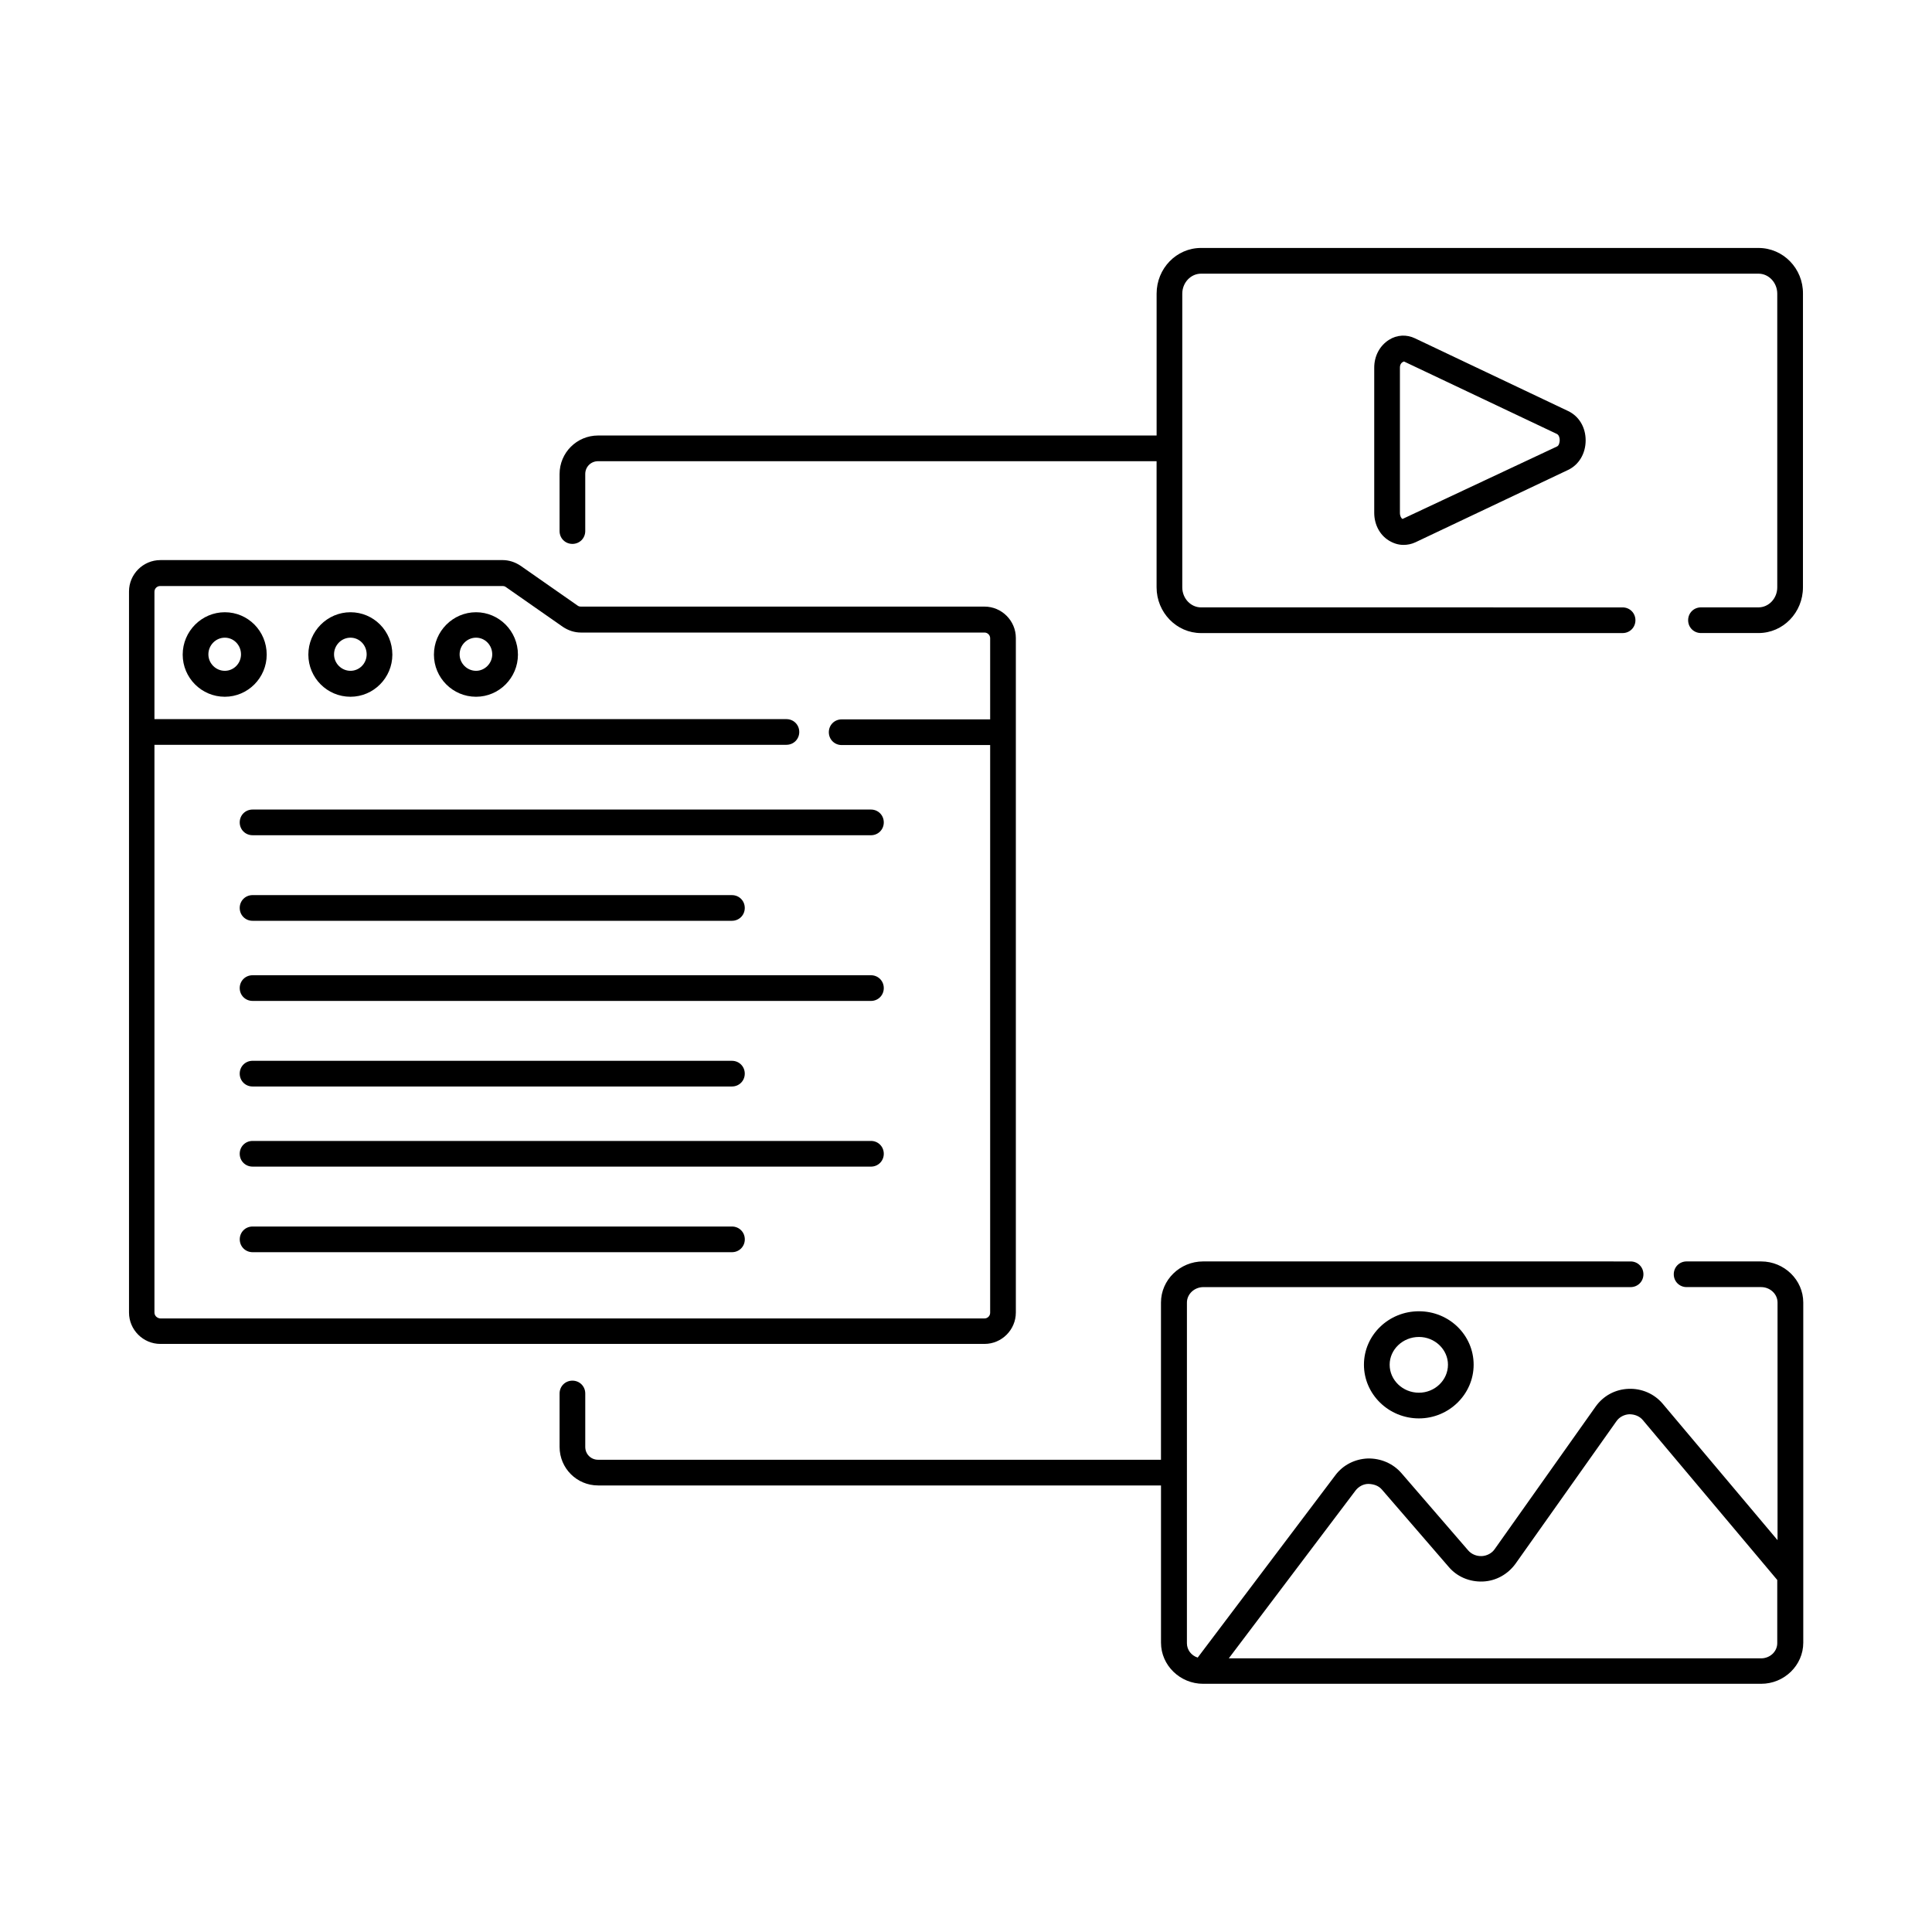 <?xml version="1.0" encoding="UTF-8"?>
<!-- Uploaded to: ICON Repo, www.svgrepo.com, Generator: ICON Repo Mixer Tools -->
<svg fill="#000000" width="800px" height="800px" version="1.1" viewBox="144 144 512 512" xmlns="http://www.w3.org/2000/svg">
 <g>
  <path d="m610.03 209.71h-147.74c-6.535 0-11.777 5.445-11.777 12.117v37.582l-148.01 0.004c-5.652 0-10.211 4.562-10.211 10.211v15.113c0 1.906 1.496 3.402 3.402 3.402s3.402-1.496 3.402-3.402v-15.113c0-1.906 1.496-3.402 3.402-3.402h148.01v33.43c0 6.672 5.309 12.117 11.777 12.117h111.72c1.906 0 3.402-1.496 3.402-3.402s-1.496-3.402-3.402-3.402l-111.72-0.004c-2.723 0-4.969-2.383-4.969-5.309v-77.82c0-2.926 2.246-5.309 4.969-5.309h147.74c2.723 0 4.969 2.383 4.969 5.309v77.816c0 2.926-2.246 5.309-4.969 5.309h-15.25c-1.906 0-3.402 1.496-3.402 3.402s1.496 3.402 3.402 3.402h15.25c6.535 0 11.777-5.445 11.777-12.117l0.004-77.812c0.066-6.672-5.242-12.121-11.781-12.121z"/>
  <path d="m519.01 233.67c-2.246-1.09-4.832-0.953-6.945 0.41-2.449 1.566-3.879 4.289-3.879 7.352v38.465c0 3.062 1.43 5.856 3.879 7.352 1.227 0.75 2.519 1.156 3.879 1.156 1.02 0 2.109-0.203 3.133-0.68l40.508-19.199c2.859-1.363 4.629-4.356 4.629-7.828 0-3.473-1.77-6.398-4.629-7.762zm37.582 28.664-40.918 19.199c-0.34-0.203-0.68-0.75-0.68-1.633v-38.465c0-0.887 0.41-1.43 1.09-1.633l40.508 19.199c0.543 0.273 0.75 1.02 0.75 1.633-0.004 0.609-0.207 1.496-0.75 1.699z"/>
  <path d="m610.71 478.29h-19.742c-1.906 0-3.402 1.496-3.402 3.402s1.496 3.402 3.402 3.402h19.742c2.383 0 4.356 1.84 4.356 4.086v62.977l-30.434-36.152c-2.246-2.656-5.582-4.086-9.055-3.949-3.539 0.137-6.672 1.84-8.715 4.699l-26.758 37.785c-0.75 1.09-2.043 1.77-3.402 1.84-1.363 0.066-2.723-0.477-3.609-1.496l-17.703-20.492c-2.246-2.586-5.516-3.949-8.918-3.879-3.402 0.137-6.535 1.703-8.578 4.426l-36.492 48.34c-1.703-0.543-2.859-2.043-2.859-3.812l0.004-90.281c0-2.246 1.973-4.086 4.356-4.086h113.22c1.906 0 3.402-1.496 3.402-3.402s-1.496-3.402-3.402-3.402l-113.29-0.004c-6.129 0-11.164 4.902-11.164 10.895v41.668l-149.17-0.004c-1.906 0-3.402-1.496-3.402-3.402v-14.16c0-1.906-1.496-3.402-3.402-3.402s-3.402 1.496-3.402 3.402v14.16c0 5.652 4.562 10.211 10.211 10.211h149.17v41.668c0 5.992 5.039 10.895 11.164 10.895h147.88c6.129 0 11.164-4.902 11.164-10.895v-90.141c0-5.992-5.039-10.895-11.164-10.895zm0 105.19h-141.07l33.633-44.527c0.816-1.02 2.043-1.703 3.402-1.703 1.43 0.066 2.656 0.477 3.539 1.496l17.703 20.492c2.246 2.656 5.582 4.016 9.055 3.879 3.473-0.137 6.606-1.906 8.645-4.699l26.758-37.785c0.75-1.09 2.043-1.77 3.402-1.84 1.363 0 2.723 0.477 3.609 1.566l35.605 42.348v16.613c0.07 2.32-1.902 4.16-4.285 4.16z"/>
  <path d="m505.46 505.66c0 7.828 6.535 14.23 14.57 14.23 7.965 0 14.5-6.398 14.5-14.23 0-7.828-6.469-14.16-14.5-14.16-8.035-0.004-14.57 6.328-14.57 14.16zm22.266 0c0 4.086-3.473 7.422-7.691 7.422-4.289 0-7.762-3.336-7.762-7.422 0-4.016 3.473-7.352 7.762-7.352 4.219-0.004 7.691 3.332 7.691 7.352z"/>
  <path d="m413.21 491.84v-178.78c0-4.562-3.746-8.305-8.305-8.305l-106.96-0.004c-0.34 0-0.613-0.066-0.887-0.273l-15.113-10.555c-1.43-0.953-3.062-1.496-4.766-1.496l-90.684 0.004c-4.562 0-8.305 3.746-8.305 8.305v191.11c0 4.562 3.746 8.305 8.305 8.305h218.41c4.559 0.004 8.305-3.742 8.305-8.305zm-228.28 0v-150.46h167.48c1.906 0 3.402-1.496 3.402-3.402s-1.496-3.402-3.402-3.402l-167.48-0.004v-33.77c0-0.816 0.68-1.496 1.496-1.496h90.754c0.34 0 0.613 0.066 0.887 0.273l15.113 10.555c1.43 0.953 3.062 1.496 4.766 1.496h106.96c0.816 0 1.496 0.68 1.496 1.496v21.516h-39.352c-1.906 0-3.402 1.496-3.402 3.402s1.496 3.402 3.402 3.402h39.352v150.46c0 0.816-0.68 1.496-1.496 1.496l-218.41 0.004c-0.887-0.066-1.566-0.746-1.566-1.566z"/>
  <path d="m203.58 306.25c-6.129 0-11.164 5.039-11.164 11.234 0 6.129 4.969 11.164 11.164 11.164 6.129 0 11.098-5.039 11.098-11.164 0-6.266-4.973-11.234-11.098-11.234zm0 15.523c-2.383 0-4.356-1.973-4.356-4.356 0-2.449 1.973-4.426 4.356-4.426 2.383 0 4.289 1.973 4.289 4.426 0 2.379-1.906 4.356-4.289 4.356z"/>
  <path d="m236.88 306.25c-6.129 0-11.164 5.039-11.164 11.234 0 6.129 4.969 11.164 11.164 11.164 6.129 0 11.098-5.039 11.098-11.164-0.004-6.266-4.973-11.234-11.098-11.234zm0 15.523c-2.383 0-4.356-1.973-4.356-4.356 0-2.449 1.973-4.426 4.356-4.426s4.289 1.973 4.289 4.426c0 2.379-1.906 4.356-4.289 4.356z"/>
  <path d="m270.16 306.25c-6.129 0-11.164 5.039-11.164 11.234 0 6.129 4.969 11.164 11.164 11.164 6.129 0 11.098-5.039 11.098-11.164 0-6.266-5.035-11.234-11.098-11.234zm0 15.523c-2.383 0-4.356-1.973-4.356-4.356 0-2.449 1.973-4.426 4.356-4.426 2.383 0 4.289 1.973 4.289 4.426 0 2.379-1.973 4.356-4.289 4.356z"/>
  <path d="m374.81 358.54h-163.88c-1.906 0-3.402 1.496-3.402 3.402s1.496 3.402 3.402 3.402l163.88 0.004c1.906 0 3.402-1.496 3.402-3.402s-1.496-3.406-3.402-3.406z"/>
  <path d="m210.93 388.02h127.04c1.906 0 3.402-1.496 3.402-3.402s-1.496-3.402-3.402-3.402l-127.04-0.004c-1.906 0-3.402 1.496-3.402 3.402 0 1.91 1.496 3.406 3.402 3.406z"/>
  <path d="m374.81 402.45h-163.88c-1.906 0-3.402 1.496-3.402 3.402s1.496 3.402 3.402 3.402l163.88 0.004c1.906 0 3.402-1.496 3.402-3.402s-1.496-3.406-3.402-3.406z"/>
  <path d="m210.93 431.93h127.04c1.906 0 3.402-1.496 3.402-3.402s-1.496-3.402-3.402-3.402l-127.04-0.004c-1.906 0-3.402 1.496-3.402 3.402s1.496 3.406 3.402 3.406z"/>
  <path d="m374.81 446.36h-163.88c-1.906 0-3.402 1.496-3.402 3.402s1.496 3.402 3.402 3.402l163.88 0.004c1.906 0 3.402-1.496 3.402-3.402 0-1.91-1.496-3.406-3.402-3.406z"/>
  <path d="m337.98 469.04h-127.04c-1.906 0-3.402 1.496-3.402 3.402s1.496 3.402 3.402 3.402h127.04c1.906 0 3.402-1.496 3.402-3.402s-1.496-3.402-3.402-3.402z"/>
 </g>
</svg>